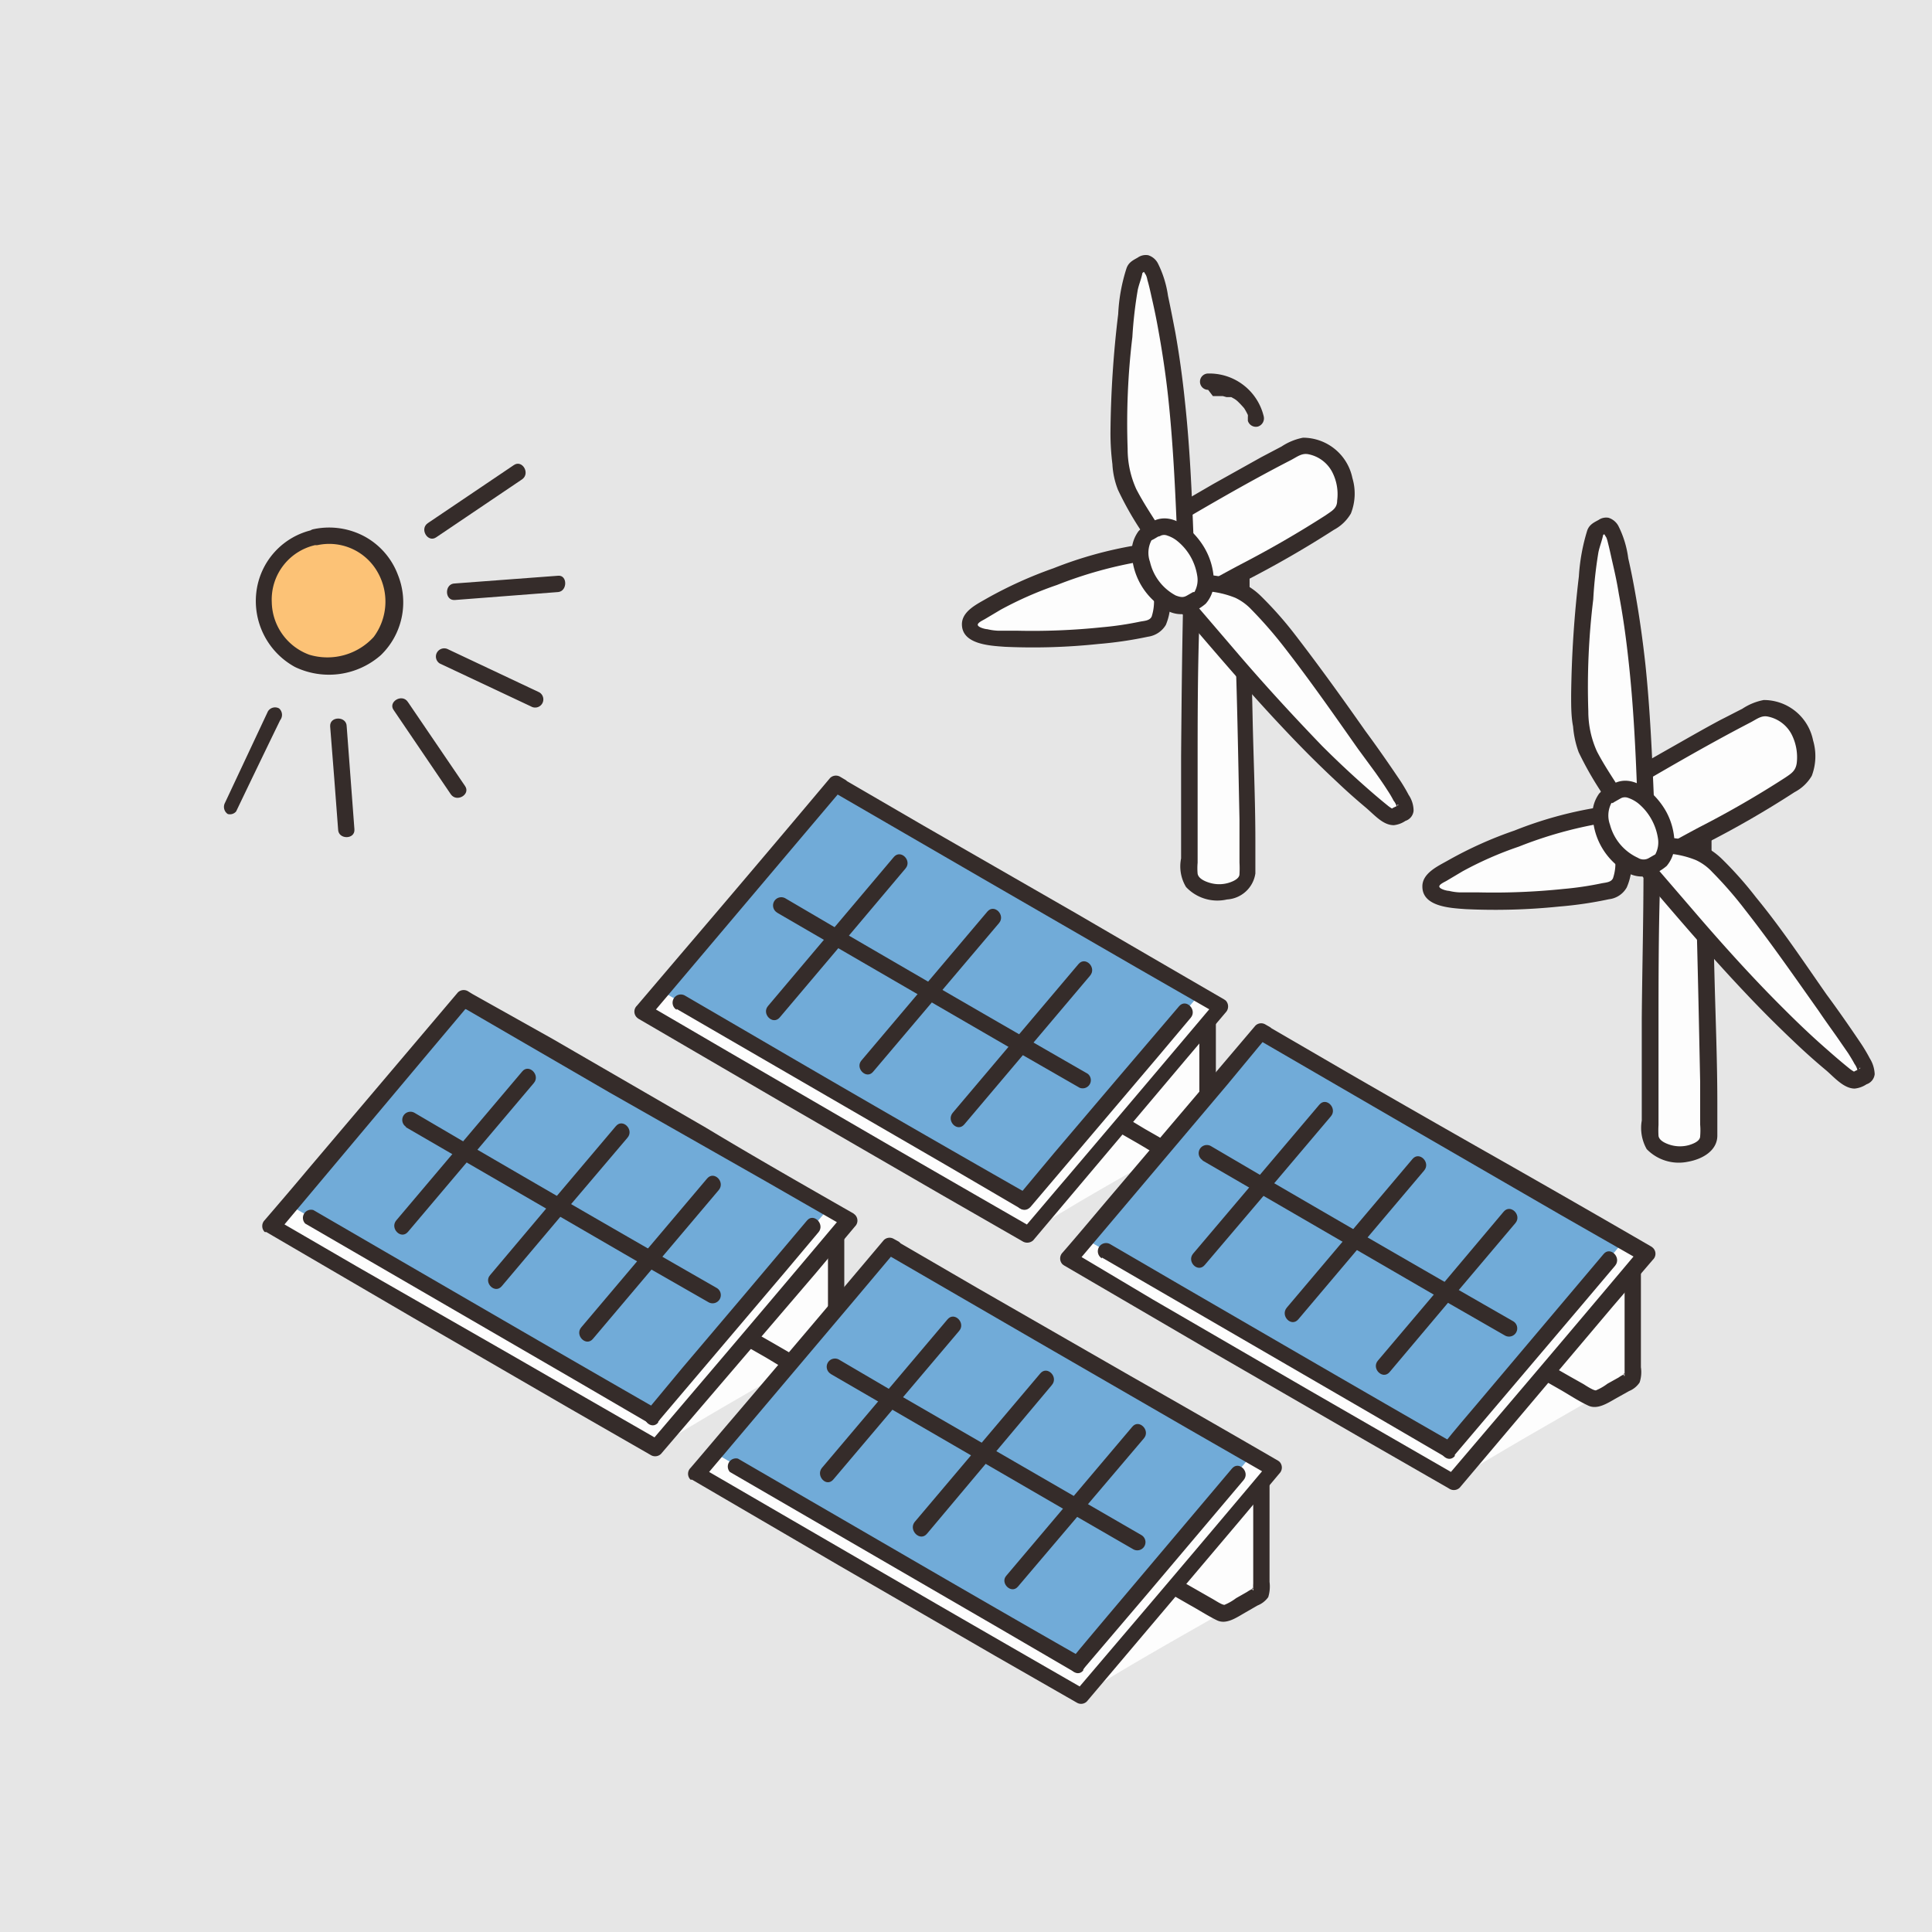 <svg xmlns="http://www.w3.org/2000/svg" viewBox="0 0 90 90"><defs><style>.cls-1{fill:#e6e6e6;}.cls-2{opacity:0.9;}.cls-3{fill:#fff;}.cls-4{fill:#211715;}.cls-5{fill:#64a4d6;}.cls-6{fill:#febe69;}</style></defs><g id="レイヤー_2" data-name="レイヤー 2"><g id="レイヤー_1-2" data-name="レイヤー 1"><rect class="cls-1" width="90" height="90"/><g class="cls-2"><path class="cls-3" d="M58.76,70.91V69.14l-4,4.77,2.11,1.2a.35.35,0,0,0,.37,0l1.44-.82a.21.21,0,0,0,.1-.17Z"/><path class="cls-3" d="M76.06,60.92V59.15c-1.23,1.47-2.61,3.11-4,4.77l2.11,1.21a.39.39,0,0,0,.38,0L76,64.3a.19.19,0,0,0,.1-.17C76.06,63.64,76.06,62.31,76.06,60.92Z"/><path class="cls-3" d="M57.86,26.78c.09,3.7.3,12.65.31,13.92a.7.7,0,0,1-.4.58,1.83,1.83,0,0,1-1.9,0,.76.76,0,0,1-.41-.58c0-2.43.06-8.92.13-12.38"/><path class="cls-4" d="M57.48,26.78c0,1.83.08,3.65.13,5.47s.09,4,.13,5.93c0,.66,0,1.31,0,2a4.87,4.87,0,0,1,0,.54c0,.22-.32.35-.52.41a1.54,1.54,0,0,1-.85,0c-.21-.06-.54-.19-.58-.43a2.9,2.9,0,0,1,0-.51c0-.42,0-.84,0-1.25,0-1.06,0-2.11,0-3.17,0-2.24,0-4.49.08-6.73,0-.23,0-.47,0-.7a.38.38,0,0,0-.76,0c-.05,2.3-.07,4.59-.09,6.88,0,1.14,0,2.28,0,3.41,0,.46,0,.91,0,1.36a1.86,1.86,0,0,0,.23,1.33,2,2,0,0,0,1.91.58,1.42,1.42,0,0,0,1.32-1.21c0-.5,0-1,0-1.5,0-1.94-.09-3.88-.13-5.82s-.1-4-.14-6c0-.19,0-.37,0-.56a.38.38,0,0,0-.76,0Z"/><path class="cls-3" d="M55.59,28,57,27.18l5.39-3.12a1,1,0,0,0,.38-.91,2.89,2.89,0,0,0-1.33-2.3.94.94,0,0,0-.95-.1l-6.86,4"/><path class="cls-4" d="M55.79,28.3c.71-.42,1.43-.82,2.16-1.21a48.33,48.33,0,0,0,4.19-2.41,2,2,0,0,0,.79-.76A2.52,2.52,0,0,0,63,22.27a2.35,2.35,0,0,0-2.3-1.88,2.76,2.76,0,0,0-1,.41l-.95.5-2.22,1.24-3.17,1.84a.38.38,0,0,0,.39.66c2.11-1.25,4.23-2.5,6.41-3.62.28-.15.49-.32.79-.26a1.6,1.6,0,0,1,1.11.83,2.26,2.26,0,0,1,.23,1.33c0,.37-.25.48-.53.68q-1.93,1.24-4,2.31c-.81.43-1.6.87-2.4,1.33a.38.38,0,0,0,.39.66Z"/><path class="cls-3" d="M56.21,27.16a4.08,4.08,0,0,1,1.91.58c1.51,1.16,4.56,5.69,6.35,8.2a9.38,9.38,0,0,1,.92,1.48.75.75,0,0,1,.09.29.16.16,0,0,1-.06.13L65,38c-.11.06-.33,0-.5-.17a72.7,72.7,0,0,1-9.18-9.55"/><path class="cls-3" d="M53.67,24.75a12.82,12.82,0,0,1-1.34-2.43c-.49-2.32,0-6.08.22-8.49a6.45,6.45,0,0,1,.34-1.36s.43-.24.45-.24c.2,0,.4.41.47.71a56.6,56.6,0,0,1,1.4,12.11"/><path class="cls-3" d="M53,25.77a25.21,25.21,0,0,0-6.36,2.14,13.48,13.48,0,0,0-1.31.8.46.46,0,0,0-.1.63h0a.6.6,0,0,0,.23.16,3.14,3.14,0,0,0,1.17.24,27.87,27.87,0,0,0,7-.52c.42-.11.51-.78.49-1.41"/><path class="cls-4" d="M56.21,27.54a4.43,4.43,0,0,1,1.34.31,2.5,2.5,0,0,1,.75.55,19.92,19.92,0,0,1,1.54,1.77c1.19,1.53,2.3,3.12,3.41,4.7L64.08,36c.19.27.38.54.55.81a4.85,4.85,0,0,1,.29.49.74.74,0,0,1,.17.43l0-.19c0-.09.11-.08,0,0l-.19.09-.08.05s.08,0,.06,0-.16-.09-.23-.15c-.36-.29-.71-.59-1.06-.9-.68-.6-1.35-1.23-2-1.88C60.29,33.4,59,32,57.77,30.57l-2.16-2.52c-.32-.38-.86.16-.54.54,1.57,1.83,3.14,3.68,4.8,5.43.79.84,1.6,1.65,2.44,2.43.42.4.85.78,1.29,1.15s.82.84,1.33.84a1.18,1.18,0,0,0,.54-.2.55.55,0,0,0,.38-.47,1.32,1.32,0,0,0-.23-.74,7.68,7.68,0,0,0-.47-.78c-.5-.74-1-1.46-1.54-2.19-1.06-1.51-2.13-3-3.27-4.48a17.32,17.32,0,0,0-1.61-1.82,3.1,3.1,0,0,0-1-.66,5.22,5.22,0,0,0-1.51-.32.38.38,0,1,0,0,.76Z"/><path class="cls-4" d="M54,24.55c-.37-.58-.75-1.15-1.07-1.77a4.51,4.51,0,0,1-.4-1.87,33.65,33.65,0,0,1,.22-5.21A20.09,20.09,0,0,1,53,13.51c.06-.29.19-.57.23-.86,0-.07,0,0,0,0l-.12.12h0a.39.39,0,0,0,.14-.08l.18-.1.06,0c.1-.08-.26-.1-.24,0a2.53,2.53,0,0,0,.13.22.88.88,0,0,1,.07.23c.08.27.14.55.2.82.12.52.22,1,.32,1.57.18,1,.33,2,.44,3,.24,2.21.34,4.43.43,6.65,0,.49.78.49.76,0-.08-2.12-.17-4.24-.4-6.36-.11-1.08-.26-2.17-.45-3.24-.11-.57-.22-1.14-.34-1.7a4.92,4.92,0,0,0-.47-1.51.77.77,0,0,0-.45-.38A.65.65,0,0,0,53,12c-.23.13-.42.22-.52.49a8.16,8.16,0,0,0-.39,2.14,48.91,48.91,0,0,0-.36,5.54,11.64,11.64,0,0,0,.09,1.45,3.79,3.79,0,0,0,.26,1.2,15,15,0,0,0,1.25,2.16c.27.41.93,0,.66-.39Z"/><path class="cls-4" d="M52.93,25.4a18.67,18.67,0,0,0-3.85,1.07A19.57,19.57,0,0,0,46,27.86c-.46.27-1.19.6-1.19,1.22,0,.94,1.31,1,2,1.05A29,29,0,0,0,51.16,30a18.27,18.27,0,0,0,2.32-.34,1.15,1.15,0,0,0,.83-.55,2.76,2.76,0,0,0,.2-1.3c0-.49-.78-.49-.76,0a2.32,2.32,0,0,1-.1.91c-.09.2-.35.2-.55.24a14.93,14.93,0,0,1-1.76.26,31.25,31.25,0,0,1-4,.16l-.87,0a2.65,2.65,0,0,1-.48-.07c-.09,0-.41-.08-.44-.19s.25-.23.33-.28l.74-.44a16.93,16.93,0,0,1,2.62-1.15,19.56,19.56,0,0,1,3.89-1.09.37.37,0,0,0,.26-.47.38.38,0,0,0-.47-.26Z"/><path class="cls-3" d="M53.89,24.62l-.4.23a.94.94,0,0,0-.38.86A2.78,2.78,0,0,0,54.44,28a.93.93,0,0,0,1,.13l.4-.23a1,1,0,0,0,.37-.91,2.88,2.88,0,0,0-1.33-2.3A.92.92,0,0,0,53.89,24.62Z"/><path class="cls-4" d="M53.69,24.29a2.23,2.23,0,0,0-.65.45,1.68,1.68,0,0,0-.29,1.34,3.17,3.17,0,0,0,1.49,2.28,1.35,1.35,0,0,0,1.34.13,2.26,2.26,0,0,0,.59-.37,1.55,1.55,0,0,0,.37-1.19,3.19,3.19,0,0,0-.36-1.28c-.42-.81-1.49-1.89-2.49-1.36-.43.23,0,.89.39.66a.39.39,0,0,1,.3,0,1.46,1.46,0,0,1,.46.25,2.59,2.59,0,0,1,.61.71,2.62,2.62,0,0,1,.32.9,1.14,1.14,0,0,1-.13.77h0l0,0-.06,0-.28.16c-.17.1-.29.09-.53,0a2.38,2.38,0,0,1-1.2-1.57,1.25,1.25,0,0,1,.07-1c0,.05,0-.05,0,0l0,0,.1-.05.29-.17A.38.38,0,0,0,53.69,24.29Z"/><path class="cls-4" d="M56.5,18.45h.37l.09,0,.18.05.08,0,.06,0c-.05,0,0,0,0,0l.08,0,.16.09.07.05,0,0,0,0,.07.06.12.12.12.13c0,.07,0,0,0,0l.06.07a3.07,3.07,0,0,1,.17.31c0-.08,0,0,0,0a.36.36,0,0,1,0,.09c0,.06,0,.12,0,.18a.39.39,0,0,0,.47.27.4.4,0,0,0,.27-.47,2.6,2.6,0,0,0-2.59-2,.38.38,0,1,0,0,.76Z"/><path class="cls-3" d="M48.49,56.81l3.74-4.43,2.11,1.21.11,0c-1.33.77-5,2.81-6.54,3.87Z"/><path class="cls-3" d="M56.26,49.38V47.61l-4,4.77,2.11,1.21a.37.37,0,0,0,.38,0l1.44-.83a.18.18,0,0,0,.1-.16Z"/><path class="cls-4" d="M51.59,52.45l1.34.77c.42.24.83.51,1.26.72s.9-.12,1.3-.35l.59-.34a1.11,1.11,0,0,0,.49-.39,1.59,1.59,0,0,0,.07-.72V46.79a.39.39,0,0,0-.77,0c0,1.3,0,2.61,0,3.92v1.54a1.92,1.92,0,0,0,0,.24.06.06,0,0,0,0,.06c0,.1-.11-.2,0-.08l-.28.16-.51.3a2.69,2.69,0,0,1-.55.31c-.12,0-.43-.21-.57-.29l-.63-.36L52,51.79a.38.38,0,0,0-.38.66Z"/><path class="cls-5" d="M39.15,36.64l-.21-.13L30,47.12c5.36,3.12,12.44,7.25,17.93,10.38l9-10.62C51.52,43.82,44.36,39.66,39.15,36.64Z"/><path class="cls-4" d="M36.19,42.51q5.51,3.2,11,6.38l3.1,1.78a.38.38,0,0,0,.38-.65q-5.55-3.19-11.08-6.41l-3-1.76a.38.38,0,0,0-.39.66Z"/><path class="cls-4" d="M44.92,52.38l5.86-6.93c.32-.38-.22-.92-.54-.54l-5.86,6.93C44.07,52.22,44.6,52.76,44.92,52.38Z"/><path class="cls-4" d="M40.67,49.93,46.54,43c.31-.37-.22-.91-.54-.54l-5.87,6.94C39.82,49.76,40.36,50.3,40.67,49.93Z"/><path class="cls-4" d="M36.32,47.4q2.93-3.46,5.86-6.94c.32-.37-.22-.91-.54-.54l-5.86,6.94C35.46,47.23,36,47.77,36.32,47.4Z"/><path class="cls-3" d="M41.94,54.07c-4.1-2.37-8.41-4.88-12-7l.8-.95C35.9,49.15,42.52,53,47.7,56l8.16-9.66,1,.58-9,10.62Z"/><path class="cls-4" d="M48,56.23l5.94-7,1.53-1.82c.31-.37-.22-.91-.54-.54Q52,50.3,49.09,53.73l-1.67,2C47.11,56.07,47.64,56.61,48,56.23Z"/><path class="cls-4" d="M31.52,47l12.56,7.28,3.42,2c.43.24.82-.42.39-.66Q41.54,52,35.24,48.32l-3.33-1.94a.38.38,0,0,0-.39.66Z"/><path class="cls-4" d="M39.35,36.31l-.22-.13a.39.39,0,0,0-.46.06q-3.48,4.14-7,8.26l-2,2.35a.38.38,0,0,0,0,.55l.06.05,6.86,4,7.24,4.19,3.83,2.2a.41.41,0,0,0,.47-.06q3.57-4.23,7.13-8.45l1.84-2.17a.4.4,0,0,0,0-.55l-.07-.05q-3.45-2-6.88-4L43,38.45l-3.68-2.14A.38.38,0,0,0,39,37l6.78,3.93,7.18,4.15,3.76,2.16-.07-.6q-3.49,4.14-7,8.27c-.67.78-1.33,1.57-2,2.35l.46-.06q-3.48-2-6.94-4L33.94,49,30.17,46.8l.07.6,7.1-8.4,1.87-2.21-.46.05L39,37A.38.38,0,0,0,39.35,36.31Z"/><path class="cls-3" d="M68.3,68.34c1.21-1.42,2.48-2.93,3.74-4.42l2.11,1.21.1,0c-1.32.77-4.94,2.81-6.54,3.86C67.91,68.81,68.1,68.58,68.3,68.34Z"/><path class="cls-4" d="M71.39,64l1.35.77c.41.24.82.51,1.25.71s.9-.12,1.31-.35l.59-.33a1.07,1.07,0,0,0,.49-.4,1.54,1.54,0,0,0,.06-.71V58.32a.38.38,0,0,0-.76,0v5.76c0,.11-.1-.19,0-.07a1.56,1.56,0,0,0-.28.16l-.52.29a2.43,2.43,0,0,1-.54.31c-.12,0-.43-.2-.57-.29l-.64-.36-1.38-.79a.38.38,0,0,0-.38.66Z"/><path class="cls-5" d="M59,48.17l-.21-.12c-2.67,3.17-6,7.17-9,10.61C55.15,61.77,62.23,65.9,67.72,69c2.92-3.46,6.35-7.52,9-10.63C71.33,55.36,64.16,51.19,59,48.17Z"/><path class="cls-4" d="M56,54.05l11,6.38,3.1,1.78a.38.38,0,0,0,.39-.66q-5.55-3.18-11.08-6.4l-3-1.76a.38.38,0,0,0-.38.66Z"/><path class="cls-4" d="M64.73,63.92q2.92-3.47,5.86-6.94c.32-.37-.22-.91-.54-.54q-2.92,3.48-5.86,6.94C63.87,63.75,64.41,64.29,64.73,63.92Z"/><path class="cls-4" d="M60.48,61.46l5.86-6.93c.32-.37-.22-.92-.54-.54l-5.86,6.93C59.63,61.3,60.16,61.84,60.48,61.46Z"/><path class="cls-4" d="M56.12,58.93Q59.06,55.48,62,52c.31-.37-.22-.92-.54-.54L55.58,58.4c-.31.37.22.91.54.53Z"/><path class="cls-3" d="M61.74,65.6l-12-6.94.81-.95c5.12,3,11.74,6.83,16.91,9.79,2.61-3.08,5.67-6.7,8.17-9.67l1,.58c-2.61,3.11-6,7.17-9,10.62C65.86,68,63.83,66.81,61.74,65.6Z"/><path class="cls-4" d="M67.77,67.77l5.94-7,1.53-1.81c.31-.38-.23-.92-.54-.54l-5.8,6.87c-.56.66-1.12,1.31-1.67,2-.32.37.22.92.54.54Z"/><path class="cls-4" d="M51.33,58.58l12.55,7.28,3.43,2a.38.38,0,0,0,.38-.65c-4.22-2.42-8.43-4.87-12.64-7.31l-3.33-1.94a.38.38,0,0,0-.39.66Z"/><path class="cls-4" d="M59.15,47.84l-.21-.12a.38.38,0,0,0-.46.06L51.5,56c-.66.78-1.32,1.57-2,2.35a.39.39,0,0,0,0,.55l.07.05,6.85,4,7.25,4.19,3.83,2.2A.39.39,0,0,0,68,69.3l7.13-8.44L77,58.68a.38.38,0,0,0,0-.55l-.06-.05q-3.45-2-6.88-3.95Q66.41,52.06,62.84,50l-3.68-2.14c-.43-.24-.82.42-.39.66l6.77,3.93,7.19,4.16,3.76,2.15-.08-.6q-3.48,4.14-7,8.27l-2,2.35.46-.05-6.94-4-7.22-4.19L50,58.33l.07.6,7.1-8.4L59,48.32l-.47.06.22.12A.38.38,0,0,0,59.15,47.84Z"/><path class="cls-3" d="M31.19,66.8l3.74-4.43L37,63.58l.1,0c-1.32.77-4.94,2.81-6.54,3.87Z"/><path class="cls-3" d="M39,59.37V57.6c-1.23,1.47-2.62,3.11-4,4.77L37,63.58a.42.42,0,0,0,.38,0l1.44-.83a.18.18,0,0,0,.09-.16Z"/><path class="cls-4" d="M34.28,62.44l1.35.77c.41.24.82.51,1.25.71s.9-.11,1.31-.34l.58-.34a1,1,0,0,0,.5-.4,1.54,1.54,0,0,0,.06-.71V56.78a.38.38,0,0,0-.76,0v5.75c0,.11-.1-.19,0-.07l-.28.16-.52.3a2.9,2.9,0,0,1-.54.31c-.12,0-.43-.21-.57-.29l-.64-.37-1.38-.79a.38.38,0,0,0-.39.66Z"/><path class="cls-5" d="M21.85,46.63l-.21-.13c-2.67,3.17-6.06,7.17-9,10.61C18,60.23,25.12,64.36,30.6,67.49,33.52,64,37,60,39.57,56.86,34.22,53.81,27.05,49.65,21.85,46.63Z"/><path class="cls-4" d="M18.89,52.5l11,6.38L33,60.66a.38.38,0,0,0,.39-.66q-5.55-3.18-11.08-6.4l-3-1.76a.38.38,0,0,0-.38.66Z"/><path class="cls-4" d="M27.62,62.37l5.86-6.93c.32-.38-.22-.92-.54-.54l-5.86,6.93C26.76,62.2,27.3,62.75,27.62,62.37Z"/><path class="cls-4" d="M23.37,59.92Q26.3,56.44,29.23,53c.32-.37-.22-.92-.54-.54q-2.94,3.47-5.86,6.94C22.52,59.75,23.05,60.29,23.37,59.92Z"/><path class="cls-4" d="M19,57.39l5.87-6.94c.31-.37-.23-.91-.54-.54q-2.94,3.47-5.87,6.94c-.31.37.22.91.54.54Z"/><path class="cls-3" d="M24.63,64.05l-12-6.94.81-1C18.6,59.13,25.22,63,30.39,66c2.61-3.08,5.67-6.7,8.17-9.67l1,.58-9,10.63Z"/><path class="cls-4" d="M30.66,66.22l5.94-7,1.53-1.82c.31-.37-.23-.92-.54-.54-1.93,2.29-3.87,4.59-5.81,6.87l-1.66,2c-.32.37.22.92.54.54Z"/><path class="cls-4" d="M14.22,57l12.55,7.28,3.43,2a.38.38,0,0,0,.38-.66c-4.22-2.42-8.43-4.87-12.64-7.31L14.6,56.37A.38.38,0,0,0,14.22,57Z"/><path class="cls-4" d="M22,46.3l-.21-.13a.39.39,0,0,0-.46.06l-7,8.26c-.66.79-1.33,1.57-2,2.35a.39.39,0,0,0,0,.55.18.18,0,0,0,.07,0l6.85,4,7.25,4.2,3.83,2.2a.39.39,0,0,0,.46-.06L38,59.31l1.83-2.18a.38.38,0,0,0,0-.54l-.07-.06c-2.29-1.31-4.59-2.62-6.88-4l-7.15-4.14L22,46.3a.38.38,0,0,0-.38.66l6.77,3.93L35.62,55l3.76,2.16-.08-.6q-3.48,4.14-7,8.27l-2,2.35.47-.06q-3.48-2-6.95-4L16.63,59l-3.77-2.19.08.6L20,49l1.86-2.21-.46.06.22.13A.38.38,0,0,0,22,46.3Z"/><path class="cls-3" d="M51,78.33l3.75-4.42,2.11,1.2a.18.18,0,0,0,.1,0c-1.33.78-5,2.81-6.54,3.87Z"/><path class="cls-4" d="M54.09,74l1.34.77c.42.23.83.5,1.26.71s.9-.12,1.3-.35l.59-.34a1.12,1.12,0,0,0,.5-.39,1.69,1.69,0,0,0,.06-.71V68.31a.38.38,0,0,0-.76,0v5.46a1.92,1.92,0,0,0,0,.24v.06c0,.11-.1-.2,0-.07a1.64,1.64,0,0,0-.29.16l-.51.29a2.43,2.43,0,0,1-.54.31c-.13,0-.43-.21-.58-.29l-.63-.36-1.38-.79a.38.38,0,0,0-.39.66Z"/><path class="cls-5" d="M41.66,58.16,41.44,58l-9,10.61C37.84,71.76,44.93,75.89,50.41,79l9-10.62C54,65.35,46.86,61.18,41.66,58.16Z"/><path class="cls-4" d="M38.69,64l11,6.38,3.1,1.79a.38.38,0,0,0,.38-.66q-5.53-3.2-11.08-6.41l-3-1.76a.38.38,0,0,0-.39.66Z"/><path class="cls-4" d="M47.42,73.91,53.29,67c.31-.37-.23-.91-.54-.54l-5.87,6.94C46.57,73.74,47.11,74.28,47.42,73.91Z"/><path class="cls-4" d="M43.18,71.45,49,64.52c.32-.38-.22-.92-.54-.54l-5.86,6.93C42.32,71.29,42.86,71.83,43.18,71.45Z"/><path class="cls-4" d="M38.82,68.92,44.68,62c.32-.37-.22-.92-.54-.54l-5.86,6.93C38,68.76,38.5,69.3,38.82,68.92Z"/><path class="cls-3" d="M44.44,75.59l-12-6.94.8-1c5.12,3,11.75,6.83,16.92,9.78,2.6-3.07,5.67-6.7,8.16-9.66l1,.58L50.41,79C48.56,78,46.53,76.8,44.44,75.59Z"/><path class="cls-4" d="M50.46,77.76q3-3.51,5.94-7l1.53-1.81c.32-.38-.22-.92-.54-.54l-5.8,6.87c-.55.66-1.11,1.31-1.67,2-.31.37.23.91.54.54Z"/><path class="cls-4" d="M34,68.57l12.55,7.28,3.43,2a.38.38,0,0,0,.38-.66c-4.23-2.41-8.43-4.86-12.64-7.3l-3.34-1.94A.38.38,0,0,0,34,68.57Z"/><path class="cls-4" d="M41.85,57.83l-.22-.12a.38.38,0,0,0-.46.06q-3.48,4.13-7,8.26c-.67.78-1.33,1.57-2,2.35a.38.38,0,0,0,0,.55l.07,0,6.85,4,7.24,4.19,3.84,2.2a.38.38,0,0,0,.46-.06l7.14-8.44,1.83-2.18a.39.39,0,0,0,0-.55l-.07-.05q-3.45-2-6.88-3.95L45.53,60l-3.68-2.14a.38.38,0,0,0-.39.66l6.78,3.93,7.18,4.15,3.76,2.16-.07-.6q-3.48,4.14-7,8.27l-2,2.35.46-.06q-3.48-2-6.94-4l-7.22-4.19-3.77-2.19.08.6,7.1-8.4,1.86-2.21-.46.06.21.12A.38.38,0,0,0,41.85,57.83Z"/><path class="cls-6" d="M14.73,25a3,3,0,0,0-2.39,3.43s0,.07,0,.1A2.91,2.91,0,0,0,15.92,31a2.88,2.88,0,0,0,2.36-3.58A3,3,0,0,0,14.83,25Z"/><path class="cls-4" d="M23.93,21.67l-4,2.7c-.4.27,0,.93.39.66l4-2.7c.4-.28,0-.94-.39-.66Z"/><path class="cls-4" d="M15.38,33.84c.13,1.6.25,3.19.37,4.79,0,.49.8.49.76,0l-.36-4.79c0-.49-.8-.49-.77,0Z"/><path class="cls-4" d="M11,37.8c.68-1.42,1.36-2.83,2.05-4.25A.4.4,0,0,0,13,33a.39.39,0,0,0-.52.14q-1,2.13-2,4.26a.4.4,0,0,0,.13.52A.38.38,0,0,0,11,37.8Z"/><path class="cls-4" d="M21.66,36.61,19,32.7c-.27-.41-.94,0-.66.38L21,37C21.28,37.4,21.94,37,21.66,36.61Z"/><path class="cls-4" d="M20.49,30.91l4.25,2a.38.38,0,1,0,.38-.66l-4.24-2a.39.39,0,0,0-.52.14A.38.38,0,0,0,20.49,30.91Z"/><path class="cls-4" d="M26,26.82l-4.81.36c-.49,0-.49.81,0,.77L26,27.58C26.44,27.54,26.44,26.78,26,26.82Z"/><path class="cls-4" d="M14.63,24.67a3.38,3.38,0,0,0-2.69,2.93,3.5,3.5,0,0,0,1.8,3.47,3.66,3.66,0,0,0,4-.55,3.42,3.42,0,0,0,.8-3.73A3.39,3.39,0,0,0,17,25a3.49,3.49,0,0,0-2.39-.35c-.48.09-.28.83.2.74a2.59,2.59,0,0,1,2.79,1.28,2.76,2.76,0,0,1-.19,3,2.92,2.92,0,0,1-3,.83,2.66,2.66,0,0,1-1.75-2.45,2.6,2.6,0,0,1,2.14-2.68C15.31,25.31,15.11,24.57,14.63,24.67Z"/><path class="cls-3" d="M79.32,39c.09,3.69.3,12.64.31,13.91a.71.71,0,0,1-.39.58,1.83,1.83,0,0,1-1.9,0,.71.71,0,0,1-.41-.58c0-2.43,0-8.92.12-12.38"/><path class="cls-4" d="M78.94,39c0,1.82.09,3.64.13,5.46.05,2,.09,4,.13,5.93,0,.66,0,1.31,0,2a3.25,3.25,0,0,1,0,.54c0,.23-.32.35-.51.41a1.57,1.57,0,0,1-.86,0c-.2-.06-.54-.19-.57-.43a4.34,4.34,0,0,1,0-.51c0-.42,0-.83,0-1.25l0-3.17c0-2.24,0-4.49.07-6.73,0-.23,0-.46,0-.69a.39.39,0,0,0-.77,0c0,2.29-.06,4.58-.08,6.88l0,3.41c0,.45,0,.9,0,1.35a2,2,0,0,0,.23,1.33,2.08,2.08,0,0,0,1.91.59C79.31,54,80,53.6,80,52.9c0-.5,0-1,0-1.5,0-1.94-.08-3.88-.13-5.82s-.09-4-.14-6c0-.18,0-.37,0-.56a.39.39,0,0,0-.77,0Z"/><path class="cls-3" d="M77.06,40.19l1.36-.79,5.4-3.11a1,1,0,0,0,.37-.92,2.88,2.88,0,0,0-1.33-2.3.92.92,0,0,0-.94-.1l-6.87,4"/><path class="cls-4" d="M77.25,40.52c.72-.42,1.43-.82,2.17-1.21A45.7,45.7,0,0,0,83.6,36.9a2,2,0,0,0,.8-.76,2.59,2.59,0,0,0,.06-1.65,2.34,2.34,0,0,0-2.3-1.88,2.71,2.71,0,0,0-1,.41c-.32.16-.64.33-1,.51-.75.4-1.48.82-2.22,1.24-1.06.6-2.12,1.21-3.17,1.83a.38.38,0,0,0,.38.66c2.12-1.24,4.24-2.49,6.42-3.62.28-.15.49-.32.78-.26a1.6,1.6,0,0,1,1.11.83,2.35,2.35,0,0,1,.24,1.33c-.05.37-.25.49-.53.68a45.55,45.55,0,0,1-4,2.31c-.81.43-1.6.87-2.39,1.33a.38.38,0,0,0,.38.66Z"/><path class="cls-3" d="M77.68,39.38a4.08,4.08,0,0,1,1.91.58c1.5,1.16,4.56,5.69,6.35,8.2a9.33,9.33,0,0,1,.91,1.48.75.75,0,0,1,.09.29.13.13,0,0,1,0,.13l-.41.2c-.11.06-.33,0-.5-.17a74,74,0,0,1-9.18-9.55"/><path class="cls-3" d="M75.14,37a12.89,12.89,0,0,1-1.35-2.43c-.49-2.32,0-6.08.23-8.49a5.89,5.89,0,0,1,.34-1.36s.42-.24.44-.24c.2,0,.4.41.48.71a57.91,57.91,0,0,1,1.4,12.11"/><path class="cls-3" d="M74.5,38a25.71,25.71,0,0,0-6.37,2.14,12.23,12.23,0,0,0-1.3.8.45.45,0,0,0-.1.63h0a.57.57,0,0,0,.22.16,3,3,0,0,0,1.17.24,27.8,27.8,0,0,0,7-.52c.43-.11.51-.78.49-1.41"/><path class="cls-4" d="M77.68,39.76a4.37,4.37,0,0,1,1.33.31,2.43,2.43,0,0,1,.75.55,18.42,18.42,0,0,1,1.54,1.77c1.2,1.53,2.3,3.12,3.42,4.7.27.4.55.79.82,1.17l.56.81c.1.16.2.32.29.49a.84.84,0,0,1,.16.43l.06-.19c0-.08.11-.08,0,0l-.19.09-.09.05s.09,0,.07,0a1.82,1.82,0,0,1-.23-.15c-.36-.29-.71-.59-1.06-.9-.69-.6-1.35-1.23-2-1.88-1.35-1.34-2.62-2.74-3.86-4.17l-2.17-2.52c-.32-.38-.85.16-.54.54,1.57,1.84,3.14,3.68,4.8,5.43.79.84,1.61,1.65,2.45,2.44q.63.59,1.29,1.14c.36.31.81.84,1.32.84a1.22,1.22,0,0,0,.55-.2.56.56,0,0,0,.38-.47,1.5,1.5,0,0,0-.23-.74,7.68,7.68,0,0,0-.47-.78c-.5-.74-1-1.46-1.54-2.19C84,44.77,83,43.26,81.8,41.8A17.22,17.22,0,0,0,80.2,40a3.25,3.25,0,0,0-1-.66,5.16,5.16,0,0,0-1.5-.32.38.38,0,1,0,0,.76Z"/><path class="cls-4" d="M75.47,36.78c-.37-.59-.76-1.16-1.08-1.78a4.51,4.51,0,0,1-.4-1.87,33.66,33.66,0,0,1,.23-5.21,20.09,20.09,0,0,1,.24-2.19c.06-.29.18-.57.23-.86,0-.06,0,0,0,0l-.13.12h0a.35.35,0,0,0,.13-.08l.18-.09.07,0c.09-.08-.27-.1-.24,0a2.53,2.53,0,0,0,.13.22,1.55,1.55,0,0,1,.07.23c.07.27.13.55.19.82.12.52.23,1,.32,1.57.19,1,.33,2,.44,3,.25,2.21.35,4.43.43,6.65,0,.49.79.49.77,0-.09-2.12-.18-4.24-.4-6.35-.12-1.09-.27-2.18-.46-3.25-.1-.57-.21-1.14-.34-1.7a4.65,4.65,0,0,0-.46-1.51.79.79,0,0,0-.46-.38.62.62,0,0,0-.46.1c-.24.13-.43.22-.53.49a9.08,9.08,0,0,0-.39,2.14,51.35,51.35,0,0,0-.36,5.54c0,.49,0,1,.09,1.45a4.52,4.52,0,0,0,.26,1.2,15.59,15.59,0,0,0,1.26,2.16c.26.41.92,0,.66-.39Z"/><path class="cls-4" d="M74.4,37.62a18.33,18.33,0,0,0-3.85,1.07,18.49,18.49,0,0,0-3.11,1.4c-.46.26-1.19.59-1.18,1.21,0,.94,1.31,1,2,1.05a29.14,29.14,0,0,0,4.38-.12,17.86,17.86,0,0,0,2.31-.34,1.09,1.09,0,0,0,.83-.55A2.76,2.76,0,0,0,76,40a.38.38,0,0,0-.76,0,2.15,2.15,0,0,1-.1.91c-.09.2-.35.2-.54.24a14.93,14.93,0,0,1-1.76.26,31.41,31.41,0,0,1-4,.16l-.86,0a2.41,2.41,0,0,1-.48-.07c-.1,0-.42-.08-.45-.19s.26-.23.34-.28l.74-.44a16.52,16.52,0,0,1,2.62-1.15,19.28,19.28,0,0,1,3.88-1.09.38.38,0,0,0,.27-.46.4.4,0,0,0-.47-.27Z"/><path class="cls-3" d="M75.35,36.84l-.4.23a.94.94,0,0,0-.38.86,2.81,2.81,0,0,0,1.33,2.33,1,1,0,0,0,1,.13l.39-.23a1,1,0,0,0,.38-.92A2.88,2.88,0,0,0,76.3,37,.92.92,0,0,0,75.35,36.84Z"/><path class="cls-4" d="M75.16,36.51a2.15,2.15,0,0,0-.66.45,1.67,1.67,0,0,0-.28,1.34,3.15,3.15,0,0,0,1.49,2.29,1.37,1.37,0,0,0,1.34.12,2.43,2.43,0,0,0,.59-.37A1.59,1.59,0,0,0,78,39.15a3.18,3.18,0,0,0-.35-1.28c-.42-.81-1.5-1.89-2.49-1.36-.44.23,0,.89.38.66a.42.42,0,0,1,.31,0,1.58,1.58,0,0,1,.46.25,2.55,2.55,0,0,1,.6.71,2.62,2.62,0,0,1,.32.9,1.18,1.18,0,0,1-.12.77s0,0,0,0,0,0,0,0l0,0-.28.16a.49.49,0,0,1-.53,0A2.36,2.36,0,0,1,75,38.42a1.25,1.25,0,0,1,.06-1s.06-.05.05,0,0,0,0,0l.09-.06.3-.17A.38.38,0,0,0,75.16,36.51Z"/></g></g></g></svg>